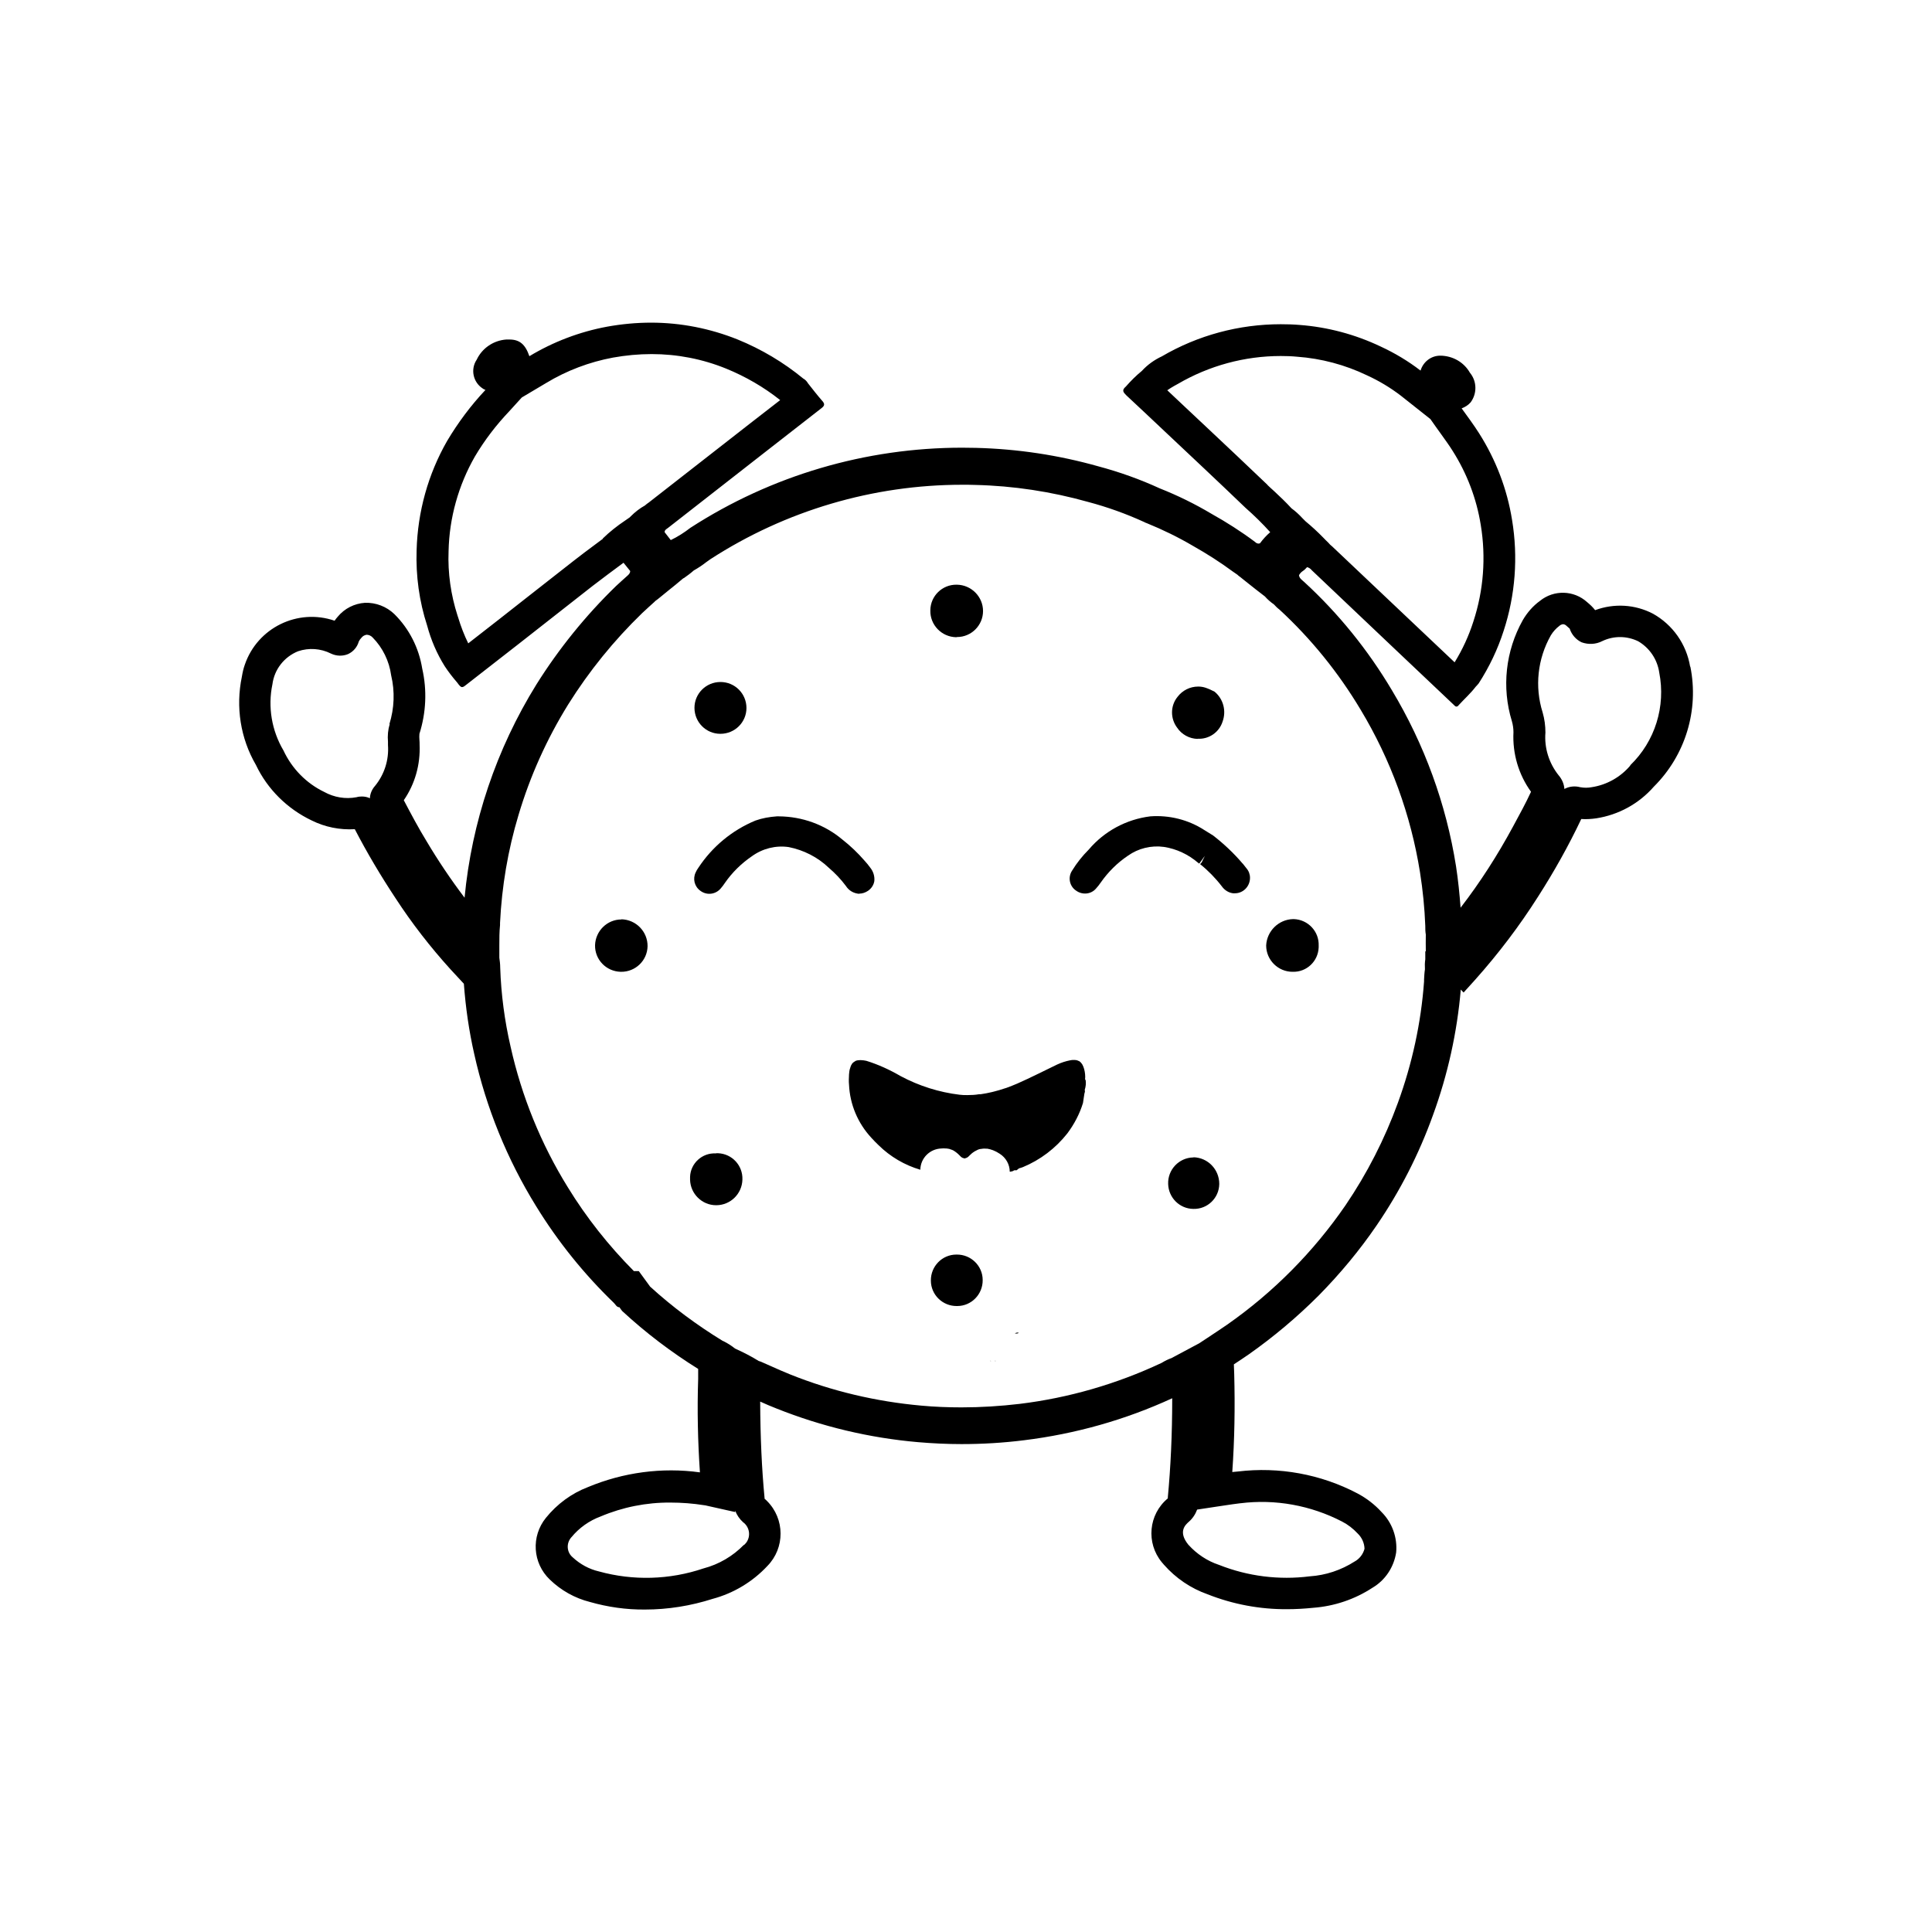 <?xml version="1.0" encoding="UTF-8"?>
<svg id="Layer_2" data-name="Layer 2" xmlns="http://www.w3.org/2000/svg" xmlns:xlink="http://www.w3.org/1999/xlink" viewBox="0 0 110 110">
  <defs>
    <style>
      .cls-1 {
        fill: none;
      }

      .cls-2 {
        clip-path: url(#clippath);
      }
    </style>
    <clipPath id="clippath">
      <rect class="cls-1" width="110" height="110"/>
    </clipPath>
  </defs>
  <g id="Layer_3" data-name="Layer 3">
    <g class="cls-2">
      <g id="Mask_Group_17" data-name="Mask Group 17">
        <g id="Group_3065" data-name="Group 3065">
          <g id="Group_1872" data-name="Group 1872">
            <g id="Group_83" data-name="Group 83">
              <g id="Group_1862" data-name="Group 1862">
                <path id="Path_359" data-name="Path 359" d="M56.37,77.49h.06s-.04-.03-.06,0Z"/>
                <path id="Path_360" data-name="Path 360" d="M56.63,77.49h.07s-.04-.03-.07,0Z"/>
                <path id="Path_361" data-name="Path 361" d="M57.78,75.92c.08,0,.16.03.22-.04-.08-.02-.16,0-.22.04Z"/>
                <path id="Path_362" data-name="Path 362" d="M54.47,36.27h.02c.82,0,1.48-.67,1.48-1.48,0-.82-.67-1.49-1.49-1.5h-.02c-.81-.01-1.48.64-1.49,1.45,0,0,0,.01,0,.02-.02.82.64,1.5,1.46,1.52.01,0,.02,0,.03,0Z"/>
                <path id="Path_363" data-name="Path 363" d="M40.77,65.67h-.02c-.77-.04-1.43.56-1.46,1.33,0,.06,0,.11,0,.17.02.8.68,1.45,1.48,1.45h.01c.81,0,1.47-.65,1.49-1.46.03-.8-.59-1.47-1.39-1.5-.04,0-.08,0-.11,0Z"/>
                <path id="Path_364" data-name="Path 364" d="M35.38,52.35h0c-.81,0-1.47.65-1.5,1.46-.02.82.63,1.5,1.46,1.52h.02c.81.01,1.49-.63,1.51-1.45.01-.84-.66-1.52-1.49-1.54Z"/>
                <path id="Path_365" data-name="Path 365" d="M41.01,41.78h.01c.82,0,1.48-.66,1.48-1.47,0-.82-.66-1.48-1.48-1.48h0c-.82,0-1.48.66-1.48,1.47,0,.82.66,1.48,1.47,1.48h0Z"/>
                <path id="Path_366" data-name="Path 366" d="M68.19,42.06c.64.04,1.23-.37,1.42-.98.22-.61.04-1.29-.46-1.7-.17-.09-.35-.17-.53-.23-.13-.04-.26-.06-.4-.06-.47,0-.9.22-1.18.59-.41.51-.41,1.23-.02,1.75.26.39.7.63,1.17.64Z"/>
                <path id="Path_367" data-name="Path 367" d="M48.92,50.88c.18,0,.35-.06.5-.16.19-.13.32-.32.36-.55.03-.28-.06-.56-.24-.78-.1-.14-.21-.27-.32-.39-.38-.44-.8-.84-1.26-1.2-1.01-.85-2.29-1.31-3.61-1.32h-.12c-.42.03-.83.1-1.22.24-1.33.55-2.46,1.49-3.25,2.69-.06.08-.11.17-.15.26-.18.37-.07.81.27,1.05.36.27.86.21,1.15-.13.09-.1.17-.21.25-.33.41-.59.93-1.1,1.53-1.51.61-.44,1.36-.63,2.1-.52.85.17,1.64.57,2.27,1.17.36.31.69.65.98,1.04.17.27.45.43.77.45Z"/>
                <path id="Path_368" data-name="Path 368" d="M70.76,49.18c-.5-.59-1.07-1.13-1.69-1.61l-.5-.31c-.91-.59-2-.86-3.08-.78-1.36.17-2.61.84-3.5,1.89-.36.36-.68.76-.95,1.2-.25.38-.15.89.23,1.14.36.26.86.21,1.14-.13.09-.1.18-.21.26-.33.42-.6.94-1.12,1.55-1.53.59-.42,1.33-.6,2.05-.5.72.11,1.39.43,1.94.9l.07.05.32-.44h0s-.18.37-.18.37l-.09.1h0c.46.37.88.8,1.24,1.27.15.21.38.36.64.39.03,0,.07,0,.1,0,.48,0,.86-.4.86-.88,0-.2-.07-.39-.2-.54-.08-.1-.15-.19-.22-.28Z"/>
                <path id="Path_369" data-name="Path 369" d="M96.23,37.96c-.21-1.28-.99-2.39-2.12-3.02-1.02-.53-2.21-.6-3.29-.2-.13-.17-.29-.32-.46-.46-.75-.68-1.89-.71-2.68-.07-.4.29-.73.67-.98,1.1-.98,1.75-1.21,3.83-.62,5.75.06.21.09.42.09.63-.06,1.21.29,2.41,1,3.39-.3.65-.65,1.29-1.03,1.99-.87,1.61-1.86,3.16-2.98,4.61-.06-.79-.14-1.58-.26-2.36-.56-3.54-1.8-6.94-3.65-10.02-1.36-2.29-3.04-4.37-5-6.17-.12-.11-.27-.2-.29-.38.05-.1.13-.18.22-.24.09-.06.17-.14.24-.22.11.03.2.09.27.18l4.67,4.43,3.38,3.2c.06.05.11.13.18.13.05,0,.1-.03.13-.08.32-.35.68-.67.97-1.05.06-.06.12-.13.17-.19.6-.93,1.08-1.93,1.42-2.99.67-2.04.83-4.21.48-6.32-.28-1.75-.92-3.42-1.87-4.92-.31-.49-.66-.96-1-1.43.19-.07.37-.18.51-.34.38-.51.36-1.21-.04-1.69-.34-.6-.98-.96-1.67-.97h-.02c-.52,0-.97.35-1.12.85-.7-.54-1.47-1-2.27-1.37-1.45-.69-3.02-1.11-4.62-1.23-.36-.03-.71-.04-1.07-.04-2.38,0-4.72.63-6.77,1.83-.43.2-.82.48-1.14.83-.33.27-.63.57-.91.89-.25.21-.14.33.03.5.71.67,1.43,1.33,2.13,2,1.55,1.46,3.11,2.92,4.65,4.4.5.44.97.9,1.41,1.39-.22.19-.41.4-.58.63-.03.01-.05.02-.08.02-.08,0-.15-.04-.21-.1-.79-.59-1.62-1.12-2.48-1.6-.94-.56-1.92-1.04-2.93-1.44h0c-1.13-.52-2.31-.94-3.51-1.26-2.27-.64-4.6-.99-6.96-1.05-.26,0-.53-.01-.79-.01-5.49,0-10.86,1.58-15.47,4.56-.35.27-.72.51-1.12.7l-.35-.45c0-.13.11-.18.19-.24,1.81-1.41,3.62-2.83,5.43-4.24,1.1-.86,2.21-1.72,3.31-2.58.17-.13.21-.23.05-.41-.29-.33-.55-.67-.82-1.01-.06-.11-.16-.21-.27-.27-1.12-.92-2.38-1.67-3.73-2.22-1.57-.63-3.24-.96-4.93-.96-.84,0-1.68.08-2.51.23-1.56.29-3.06.86-4.42,1.68-.23-.67-.55-.95-1.14-.95-.05,0-.11,0-.17,0-.73.05-1.38.49-1.69,1.15-.36.54-.21,1.27.33,1.63.05.04.11.07.17.09-.83.88-1.56,1.86-2.18,2.9-1.09,1.9-1.68,4.04-1.74,6.23-.05,1.45.15,2.91.6,4.29.22.82.55,1.59,1,2.31.21.32.45.63.71.93.13.18.2.26.28.26s.16-.07.31-.19c.97-.75,1.93-1.51,2.9-2.26,1.41-1.1,2.81-2.21,4.22-3.31.58-.45,1.17-.88,1.76-1.32h0l.38.47c0,.12-.08.2-.16.27-.22.2-.44.39-.65.59-1.73,1.68-3.25,3.56-4.53,5.6-2.28,3.68-3.68,7.83-4.09,12.14-.78-1.03-1.5-2.1-2.16-3.21-.46-.75-.88-1.54-1.3-2.34.64-.93.95-2.04.9-3.17,0-.09,0-.18-.01-.27-.01-.11-.01-.23,0-.34.38-1.2.44-2.48.16-3.71-.19-1.18-.74-2.27-1.59-3.11-.45-.43-1.05-.66-1.67-.64-.6.04-1.16.32-1.55.79-.06.07-.12.14-.18.23-2.1-.72-4.39.4-5.11,2.5-.08.22-.13.45-.17.69-.36,1.72-.08,3.51.8,5.02.66,1.39,1.79,2.5,3.17,3.16.76.38,1.61.55,2.46.5.7,1.35,1.48,2.66,2.32,3.93.93,1.43,1.98,2.78,3.13,4.05l.76.82c.1,1.35.29,2.68.59,4,.68,3.06,1.87,5.99,3.52,8.66,1.24,2.02,2.73,3.87,4.43,5.51.1.09.15.25.32.25.04.07.1.14.15.21,1.34,1.24,2.79,2.34,4.33,3.3v.57c-.06,1.77-.02,3.55.1,5.32-2.16-.3-4.37,0-6.38.84-.94.36-1.76.97-2.39,1.75-.85,1.05-.76,2.57.22,3.51.64.62,1.42,1.06,2.29,1.28,1.02.29,2.07.44,3.13.43,1.31,0,2.61-.21,3.86-.61,1.19-.32,2.27-.97,3.11-1.87,1.01-1.03,1-2.68-.02-3.7-.05-.05-.09-.09-.14-.13,0-.01,0-.02,0-.04h0c-.16-1.67-.24-3.47-.25-5.49.31.14.61.27.92.39,2.58,1.03,5.3,1.68,8.07,1.92.82.07,1.65.11,2.47.11,1.19,0,2.38-.07,3.57-.22,2.92-.36,5.76-1.16,8.43-2.39,0,2.08-.09,3.94-.25,5.64,0,.03,0,.05,0,.06-1.1.91-1.25,2.54-.34,3.64.04.05.08.09.12.14.67.76,1.52,1.34,2.48,1.68,1.44.57,2.98.86,4.53.85.5,0,1-.03,1.49-.08,1.2-.09,2.36-.48,3.37-1.14.73-.43,1.22-1.17,1.35-2.01.08-.85-.23-1.7-.83-2.3-.39-.43-.86-.79-1.37-1.06h0c-2.09-1.1-4.47-1.53-6.81-1.25-.11.01-.21.02-.32.03.13-1.84.16-3.71.11-5.58l-.02-.55c.28-.19.57-.37.85-.57,1.42-1,2.75-2.12,3.98-3.35,1.21-1.23,2.32-2.56,3.29-3.98,1.34-1.96,2.42-4.07,3.22-6.3.84-2.3,1.37-4.7,1.58-7.14l.16.17.66-.73c1.32-1.48,2.52-3.06,3.58-4.73.91-1.42,1.74-2.9,2.46-4.42.29.02.58,0,.86-.04,1.27-.2,2.42-.83,3.27-1.8,1.8-1.79,2.58-4.36,2.08-6.84ZM22.19,41.22c-.1.33-.13.67-.1,1.01,0,.06,0,.13,0,.19.06.84-.2,1.67-.74,2.33-.17.19-.28.44-.29.7-.14-.07-.3-.1-.46-.1-.1,0-.2.01-.3.04-.63.12-1.28.01-1.84-.3-1.02-.49-1.84-1.33-2.32-2.36-.67-1.13-.9-2.48-.63-3.77.11-.85.67-1.56,1.46-1.88.62-.21,1.29-.16,1.87.13.31.15.67.16.98.03.3-.14.52-.4.61-.72.04-.08.09-.15.15-.21.07-.09.17-.15.29-.17.13,0,.26.06.35.16.57.58.94,1.34,1.05,2.15.22.92.18,1.88-.1,2.78h0ZM72.17,27.61c-1.17-1.12-2.36-2.24-3.52-3.33l-1.15-1.08-1.04-.98c.13-.09.26-.17.4-.25l.2-.11c1.78-1.04,3.8-1.59,5.86-1.59.31,0,.62.01.93.04,1.38.1,2.73.46,3.98,1.06.68.31,1.33.7,1.93,1.16l1.68,1.33.31.44c.11.16.22.31.33.46.22.31.44.61.62.9.82,1.29,1.37,2.73,1.61,4.24.3,1.83.16,3.71-.42,5.48-.26.82-.62,1.6-1.07,2.33l-2.22-2.1-4.68-4.43s-.1-.1-.19-.17c-.03-.04-.07-.07-.1-.11-.1-.1-.2-.19-.29-.29-.32-.33-.66-.64-1.01-.93-.03-.03-.11-.11-.17-.17-.19-.21-.4-.4-.63-.57-.33-.36-.67-.68-.98-.97-.13-.12-.26-.23-.38-.35ZM34.32,30.68l-.43.32c-.42.31-.83.62-1.24.94-.9.7-1.79,1.4-2.68,2.1l-1.54,1.21c-.59.46-1.18.92-1.77,1.38-.23-.47-.42-.96-.57-1.46l-.04-.12c-.38-1.18-.56-2.43-.51-3.67.04-1.89.56-3.75,1.5-5.39.55-.93,1.21-1.79,1.96-2.58l.71-.78,1.38-.82c1.17-.71,2.47-1.2,3.81-1.45.73-.13,1.46-.2,2.2-.2,1.46,0,2.9.28,4.25.83,1.1.45,2.14,1.05,3.07,1.79-.58.45-1.16.9-1.74,1.35l-.32.25c-1.81,1.41-3.62,2.82-5.42,4.23-.08.05-.15.11-.22.17-.29.16-.56.37-.8.61l-.07.07-.26.18c-.45.3-.88.64-1.27,1.02h0ZM35.98,32.5s-.03.01-.05.01h0s.03,0,.05-.01h0ZM42.36,87.95c-.63.65-1.43,1.12-2.31,1.35-1.92.65-4,.71-5.95.17-.56-.13-1.07-.41-1.49-.8-.34-.28-.38-.78-.1-1.12,0,0,.01-.02.02-.02.44-.54,1.02-.95,1.67-1.19,1.25-.53,2.61-.8,3.97-.79.64,0,1.29.05,1.92.15.05,0,.11.02.16.03l1.61.36v-.08c.09.25.25.48.45.66.37.27.45.79.18,1.16-.04.05-.09.1-.14.15h0ZM70.62,85.59c1.99-.25,4.01.12,5.79,1.04.33.17.63.4.89.68.24.23.38.54.39.87-.08.31-.29.58-.57.73-.77.49-1.64.78-2.55.84-1.75.22-3.52,0-5.16-.65-.67-.22-1.27-.62-1.75-1.15-.6-.74-.17-1.13.02-1.3.22-.19.38-.43.48-.7l1.12-.17c.16-.02.31-.05.47-.07.29-.04.57-.09.86-.12h0ZM81.15,54.17c0,.15,0,.3,0,.45-.03.19-.03.38-.02.57-.03.19-.04.39-.05.58v.11c-.17,2.36-.68,4.69-1.49,6.91-.75,2.06-1.75,4.02-2.98,5.83-1.82,2.65-4.11,4.96-6.74,6.8-.36.25-.73.49-1.12.75l-.47.31-.3.16c-.39.21-.77.41-1.16.62-.04.02-.08.04-.11.06-.2.07-.38.16-.56.27l-.04.02c-2.54,1.19-5.26,1.98-8.05,2.32-1.1.13-2.21.2-3.32.2-.76,0-1.54-.03-2.29-.1-2.56-.23-5.08-.82-7.47-1.78-.35-.14-.71-.3-1.09-.47l-.43-.19c-.05-.02-.14-.07-.26-.1-.43-.27-.89-.5-1.35-.71-.2-.16-.42-.3-.64-.41l-.07-.03c-1.47-.9-2.86-1.93-4.13-3.09l-.02-.03-.62-.85h-.28c-1.43-1.44-2.7-3.04-3.76-4.77-1.53-2.47-2.63-5.18-3.26-8.01-.34-1.47-.54-2.98-.59-4.49,0-.23-.03-.42-.05-.57h0v-.7c0-.39,0-.77.04-1.16v-.06s0-.06,0-.06c.1-2.08.45-4.15,1.05-6.14.66-2.22,1.61-4.33,2.83-6.3,1.19-1.9,2.6-3.64,4.21-5.2.13-.12.26-.24.39-.36l.21-.19c.06-.05.11-.1.16-.15.09-.06.16-.12.21-.16.16-.13.33-.27.49-.4.3-.24.6-.48.89-.73h.02c.2-.14.39-.28.57-.44.25-.14.49-.3.72-.48.08-.06.16-.11.24-.17,4.27-2.76,9.25-4.23,14.33-4.23h0c.24,0,.49,0,.73.01,2.18.05,4.34.38,6.44.97,1.09.29,2.15.67,3.18,1.14l.08.04.08.03c.91.37,1.79.8,2.64,1.3.78.44,1.53.92,2.25,1.45.08.06.17.12.26.18.05.05.1.09.16.13l.35.28c.34.27.69.55,1.06.83.15.17.32.32.51.45.1.11.2.21.32.3,1.81,1.67,3.36,3.59,4.62,5.7,1.71,2.84,2.86,5.99,3.38,9.26.16,1.01.26,2.02.3,3.04,0,.17,0,.33.03.5-.01.33,0,.65,0,.95ZM92.82,43.59c-.56.66-1.34,1.1-2.2,1.23-.21.04-.43.04-.65,0-.3-.08-.62-.05-.9.1-.02-.29-.14-.56-.33-.78-.55-.69-.82-1.56-.75-2.43,0-.39-.05-.77-.16-1.15-.46-1.46-.29-3.05.47-4.39.13-.21.29-.39.49-.54.05-.05.13-.08.2-.09.09,0,.16.05.22.11.04.04.12.1.16.14.11.34.36.63.68.78.39.14.81.12,1.18-.07.65-.31,1.4-.3,2.04.01.65.38,1.09,1.03,1.2,1.78.38,1.93-.24,3.92-1.65,5.28h0Z"/>
                <path id="Path_370" data-name="Path 370" d="M61.78,61.46c.02-.19,0-.39-.05-.58-.02-.09-.06-.18-.1-.26-.01-.02-.03-.04-.04-.06-.03-.04-.06-.08-.1-.11-.02-.02-.04-.03-.07-.04-.04-.02-.09-.04-.14-.05-.03,0-.06-.01-.09-.01-.02,0-.03,0-.04,0-.07,0-.15,0-.22.02-.26.05-.5.13-.74.24-.75.36-1.49.74-2.26,1.08-.21.09-.41.17-.63.25l-.1.03c-.2.07-.41.13-.61.18l-.12.03c-.21.05-.42.09-.63.12h-.09c-.22.04-.45.05-.67.05h-.01c-.14,0-.29,0-.43-.02-1.17-.14-2.31-.5-3.36-1.06-.62-.36-1.27-.66-1.95-.87-.1-.02-.21-.04-.31-.04-.01,0-.03,0-.04,0h-.02c-.08,0-.16.01-.24.04-.01,0-.02.01-.03.02-.06.03-.11.07-.16.12,0,.01-.02.02-.02.03-.05.07-.08.14-.1.22,0,.02-.01.04-.02.06-.03.1-.04.21-.05.32-.01.2-.02.4,0,.59.05,1.12.5,2.19,1.27,3.02.13.14.26.28.41.42.67.66,1.49,1.14,2.38,1.4.01-.66.54-1.19,1.2-1.21.08-.01.17-.01.26,0,.04,0,.07,0,.1.01.06,0,.11.02.16.04.03.01.06.02.09.03.05.02.11.05.16.09.02.02.05.03.07.05.07.05.14.12.2.18.04.05.09.09.15.13.01,0,.03,0,.04.01.03.01.06.02.09.03h0s.09-.03.14-.05c.06-.04.11-.08.15-.13.08-.08.16-.15.26-.21.02-.02.05-.03.07-.04.08-.05.17-.09.26-.11,0,0,.01,0,.02,0,.1-.02.2-.03.31-.02h.08c.11.02.23.05.33.09.13.05.26.12.38.2.35.22.57.61.57,1.02h.03s.05,0,.08-.02c.01,0,.03,0,.04,0,.04-.02.08-.04.11-.06h.13s.14-.11.14-.11c.07-.02.15-.04.22-.07.99-.41,1.86-1.07,2.53-1.92.39-.52.7-1.11.89-1.73l.08-.53s.02-.07.03-.11c0-.04,0-.07-.01-.11.06-.18.08-.38.05-.56ZM57.8,66.5s.02,0,.03-.01h0s-.02,0-.03.01Z"/>
                <path id="Path_371" data-name="Path 371" d="M73.64,52.33h-.02c-.82.02-1.49.68-1.53,1.5,0,.83.68,1.5,1.5,1.5,0,0,.01,0,.02,0h0c.79.02,1.44-.6,1.47-1.39,0-.03,0-.07,0-.1.03-.81-.61-1.48-1.41-1.51-.01,0-.03,0-.04,0Z"/>
                <path id="Path_372" data-name="Path 372" d="M54.48,71.43h-.03c-.81,0-1.46.67-1.45,1.48,0,.81.67,1.46,1.48,1.45h.02c.81,0,1.46-.67,1.45-1.48,0-.81-.67-1.46-1.48-1.45h0Z"/>
                <path id="Path_373" data-name="Path 373" d="M67.96,65.9h-.03c-.81.02-1.45.7-1.42,1.51.02.78.65,1.41,1.43,1.42h.01c.8.02,1.46-.62,1.47-1.42h0c0-.83-.65-1.5-1.47-1.52Z"/>
              </g>
            </g>
          </g>
        </g>
      </g>
    </g>
  </g>
</svg>